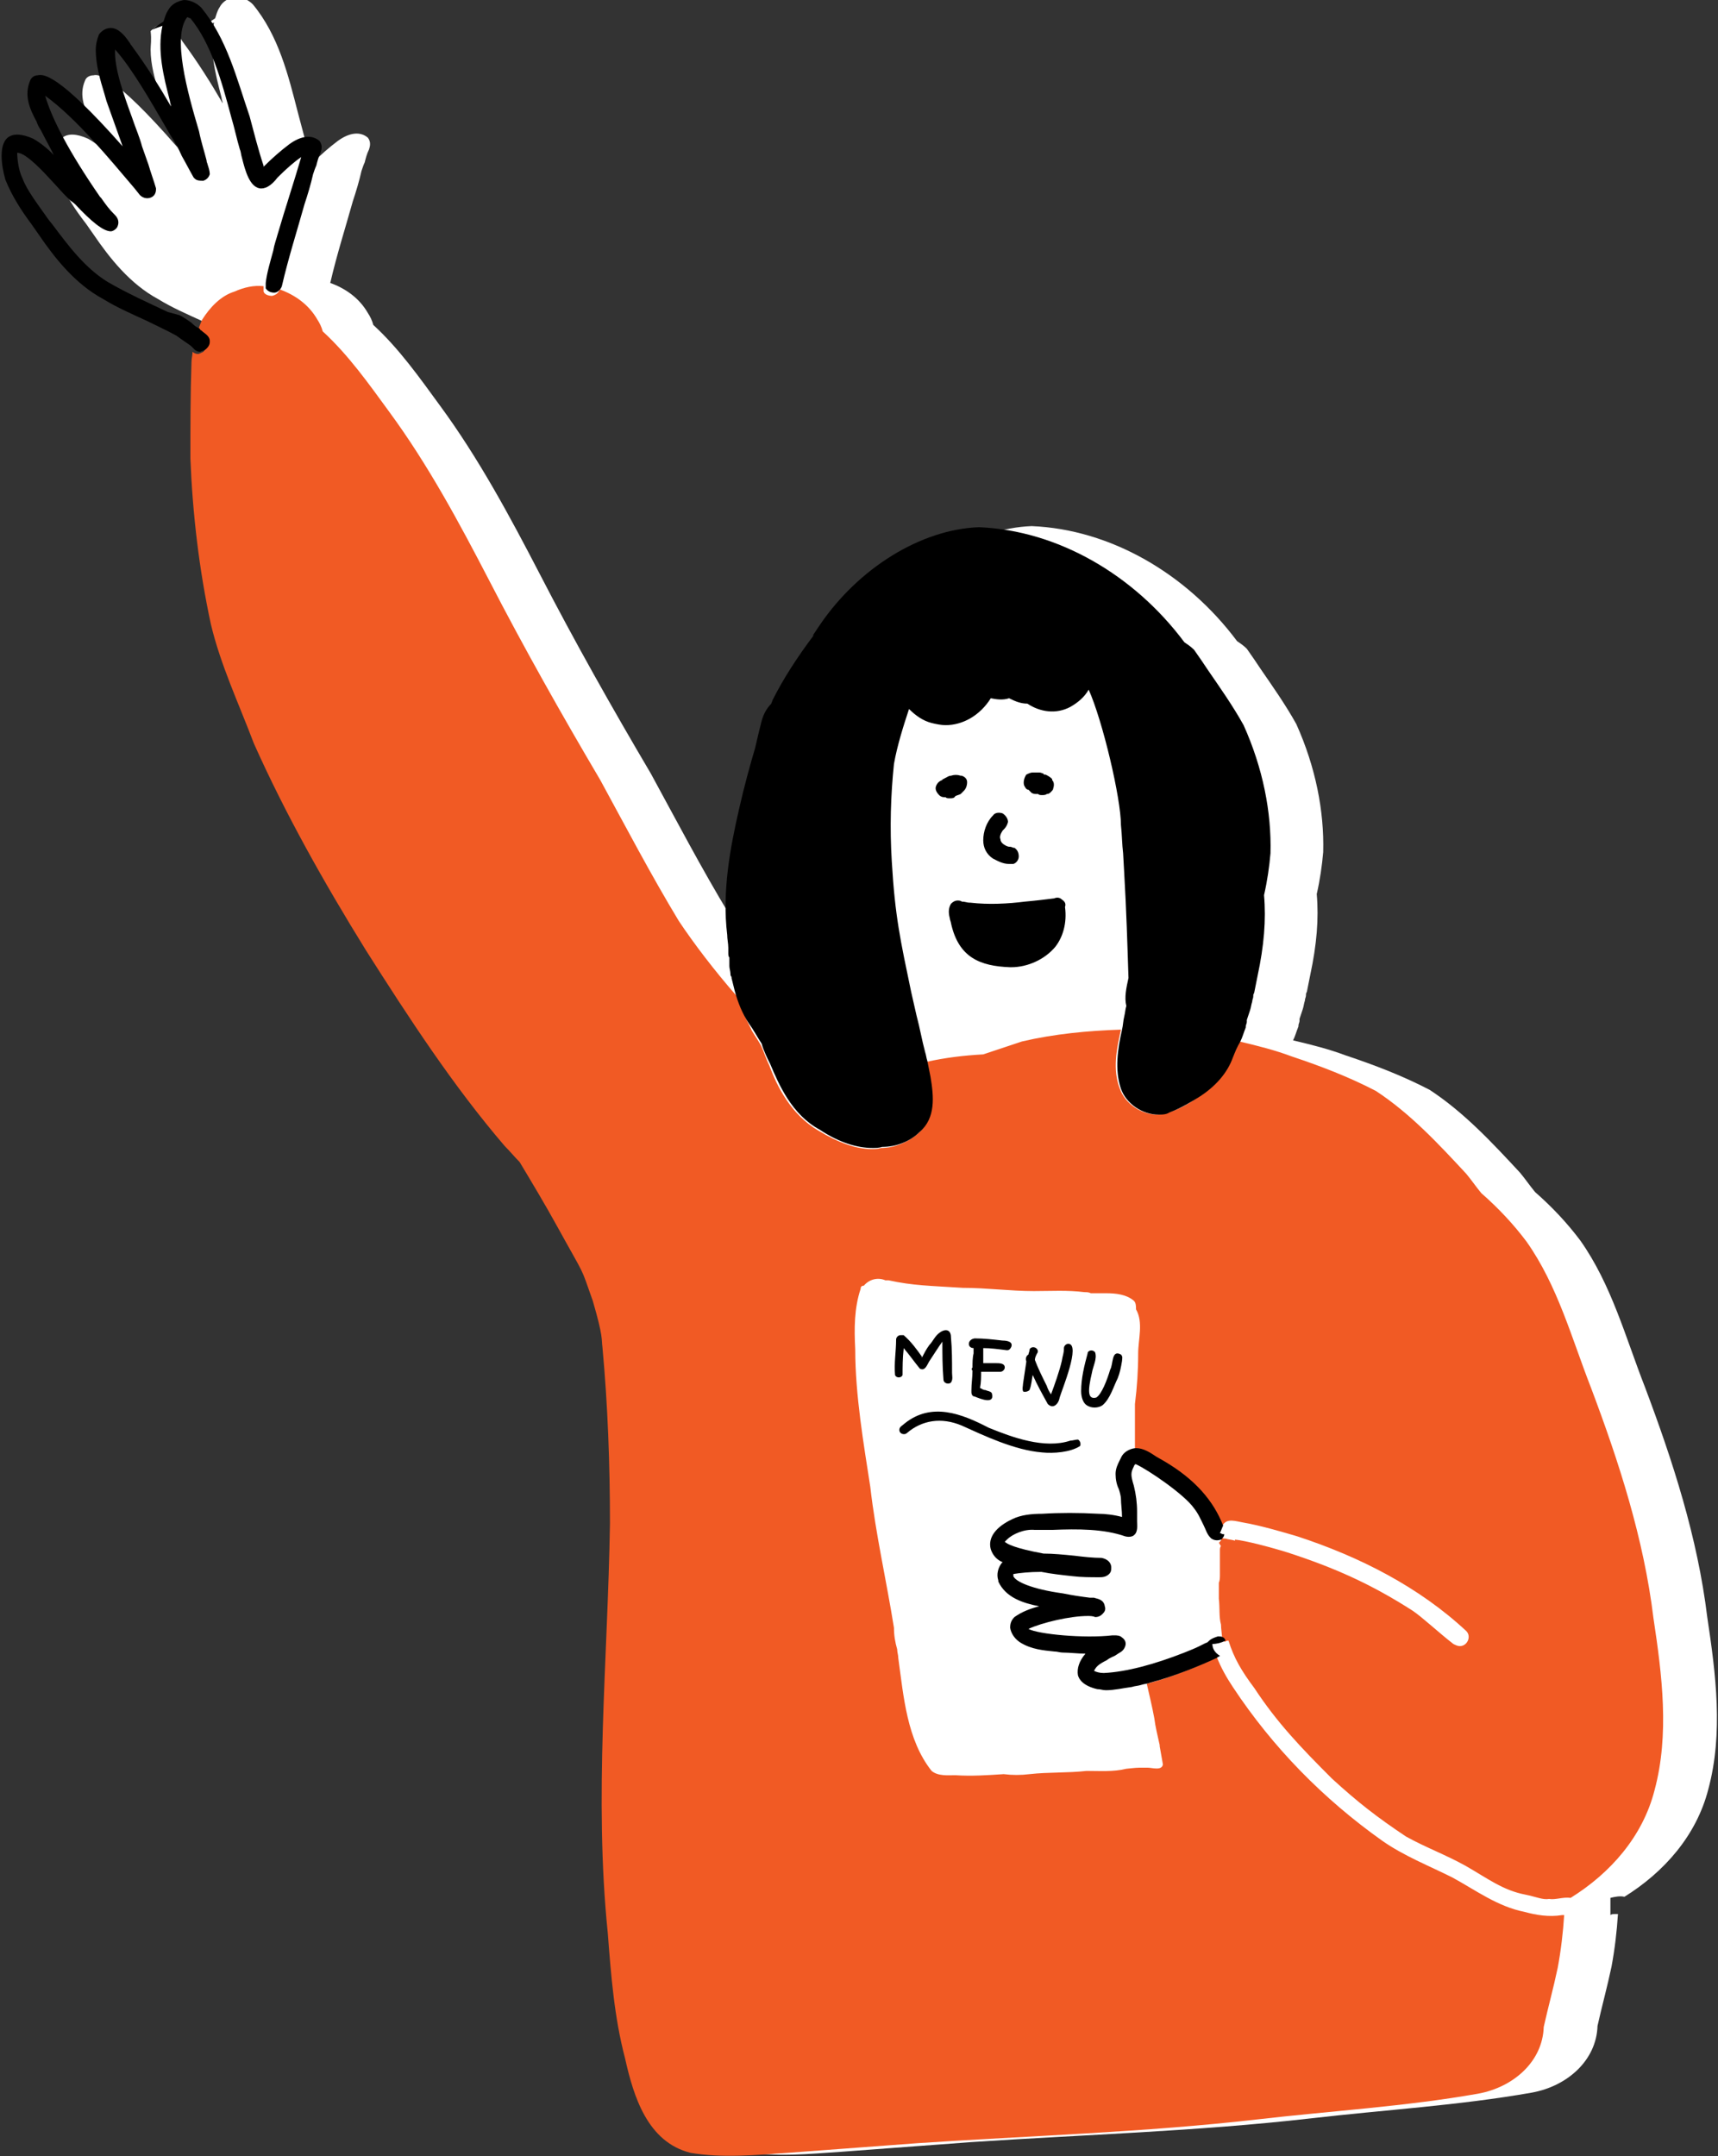 <?xml version="1.0" encoding="utf-8"?>
<!-- Generator: Adobe Illustrator 21.0.0, SVG Export Plug-In . SVG Version: 6.00 Build 0)  -->
<svg version="1.1" id="レイヤー_1" xmlns="http://www.w3.org/2000/svg" xmlns:xlink="http://www.w3.org/1999/xlink" x="0px"
	 y="0px" viewBox="0 0 159.7 200.4" style="enable-background:new 0 0 159.7 200.4;" xml:space="preserve">
<rect x="0" y="0" width="159.7" height="200.4" fill="#333333" stroke="none"/>
<style type="text/css">
	.st0{fill:#FFFFFF;}
	.st1{fill:#F15A24;}
</style>
<g>
	<path class="st0" d="M8,20.8c0.2,0.3,0.5,0.7,0.7,1c1.5,2.2,3.4,4.6,6,6c1.3,0.8,2.7,1.4,4,2c1,0.5,1.9,0.9,2.8,1.4l0.7,0.5
		c0.3,0.2,0.6,0.4,0.7,0.5l0.1,0.1c0.1,0.1,0.1,0.1,0.2,0.2c0,0.3-0.1,0.6-0.1,1c-0.1,3-0.1,5.9-0.1,8.9c0.2,5.1,0.8,10.3,1.9,15.4
		c0.9,3.8,2.6,7.4,4,11.1C31.6,75.6,35.2,82,39,88.3c4,6.3,8.1,12.6,12.9,18.2c0.5,0.5,0.9,1,1.4,1.4c1.2,2,2.4,4,3.5,6
		c2.7,4.9,2.1,3.5,3.3,6.9c1,3.4,0.8,3.6,0.9,4.3c0.5,5.4,0.7,10.9,0.7,16.4c-0.2,12.7-1.5,25.4-0.2,38.1c0.3,3.9,0.6,7.8,1.6,11.6
		c0.8,3.6,2.1,7.8,6.1,8.8c3,0.5,6,0.2,9,0c4-0.3,8-0.6,12.1-0.9c10.5-0.7,21-1,31.5-2.2c6.9-0.8,13.8-1.2,20.6-2.4
		c3.3-0.6,6-3,6.1-6.2c0.4-1.8,0.9-3.6,1.3-5.5c0.3-1.6,0.5-3.3,0.6-4.9c-0.1,0-0.1,0-0.2,0c-0.2,0-0.4,0-0.5,0.1l0-1.6
		c0.4-0.1,0.9-0.2,1.3-0.1c3.7-2.3,6.7-5.7,7.8-10c1.4-5.2,0.7-10.7-0.1-16c-0.9-7.4-3.2-14.5-5.8-21.4c-1.8-4.6-3.1-9.5-6-13.6
		c-1.2-1.6-2.6-3.1-4.2-4.5c-0.5-0.6-0.9-1.2-1.4-1.8c-2.6-2.8-5.2-5.6-8.4-7.7c-2.5-1.3-5.1-2.3-7.8-3.2c-1.6-0.6-3.2-1-4.9-1.4
		c0.2-0.4,0.3-0.8,0.5-1.3c0,0,0,0,0,0c0,0,0,0,0-0.1c0-0.1,0.1-0.3,0.1-0.4c0,0,0-0.1,0-0.1c0,0,0,0,0-0.1c0.1-0.3,0.2-0.6,0.3-0.9
		c0,0,0,0,0,0c0,0,0,0,0,0c0.1-0.3,0.1-0.5,0.2-0.8c0-0.2,0.1-0.3,0.1-0.5c0,0,0-0.1,0-0.1c0-0.1,0.1-0.2,0.1-0.3c0,0,0,0,0,0
		c0.1-0.5,0.2-1,0.3-1.5c0.6-2.8,0.8-5.2,0.6-7.5c0.3-1.3,0.5-2.7,0.6-3.9c0.1-3.8-0.7-7.9-2.5-11.9l0,0c-1-1.8-2.2-3.5-3.3-5.1
		c-0.4-0.6-0.8-1.2-1.3-1.9c-0.3-0.3-0.6-0.5-0.9-0.7c-4.7-6.3-11.8-10.4-19.1-10.7c-5.4,0.2-11.2,3.8-14.8,9.1l-0.6,0.9
		c0,0,0,0,0,0.1c-1.5,2-2.8,4-3.8,6c0,0.1-0.1,0.2-0.1,0.3c-0.4,0.4-0.7,0.9-0.9,1.6c-0.2,0.8-0.4,1.6-0.6,2.5
		c-0.5,1.7-1,3.5-1.5,5.7c-0.8,3.5-1.6,7.6-1.1,11.7c0,0.4,0.1,0.8,0.1,1.2c0,0,0,0,0,0c0,0.1,0,0.2,0,0.3c0,0.1,0,0.1,0,0.2
		c0,0.1,0,0.3,0.1,0.4c0,0.1,0,0.2,0,0.3c0,0.1,0,0.1,0,0.1c0,0,0,0,0,0c0,0.1,0,0.1,0,0.2c0,0.1,0,0.2,0,0.2c0,0,0,0,0,0
		c0,0.2,0.1,0.5,0.1,0.7v0c0,0,0,0,0,0c0,0.1,0,0.2,0.1,0.3c0,0,0,0.1,0,0.1v0c0,0,0,0,0,0c0.1,0.4,0.2,0.8,0.3,1.2
		c-2.1-2.4-4-4.9-5.4-7c-2.6-4.3-4.9-8.7-7.3-13.1c-3.6-6.1-7.1-12.3-10.3-18.5c-2.8-5.4-5.7-10.8-9.3-15.7
		c-1.9-2.6-3.8-5.3-6.2-7.5c-0.1-0.4-0.3-0.8-0.5-1.1c-0.8-1.4-2.1-2.3-3.5-2.8c0,0,0,0,0,0c0.6-2.6,1.4-5.1,2.1-7.6
		c0.3-0.9,0.6-1.9,0.8-2.8c0.1-0.3,0.2-0.6,0.3-0.8c0.1-0.4,0.2-0.8,0.4-1.2c0.1-0.3,0.2-0.7-0.1-1.1l0,0c-0.7-0.6-1.7-0.5-2.8,0.3
		c-0.8,0.6-1.6,1.3-2.4,2.1c0,0,0-0.1,0-0.1c-0.5-1.5-0.9-3.1-1.3-4.6c-0.9-3.5-1.8-7.2-4.2-10.1c-0.4-0.4-1-0.7-1.6-0.7
		c-0.6,0.1-1.2,0.4-1.5,1c-0.2,0.3-0.3,0.7-0.4,1l-1.2,0.8l1.1-0.4c-0.5,2.3,0.1,4.7,0.7,7c0,0.2,0.1,0.3,0.1,0.5
		c-1.1-1.9-2.3-3.8-3.7-5.7c-0.1-0.1-0.1-0.2-0.2-0.3c-0.4-0.6-1-1.3-1.7-1.3c0,0,0,0,0,0c-0.4,0-0.8,0.2-1.1,0.6
		C14.1,3.7,14,4.2,14,4.6c0,1.4,0.4,2.8,0.8,4.1L15,9.5c0.5,1.4,1,2.8,1.5,4.2c-6-6.9-7.4-6.8-7.8-6.7C8.3,7,8,7.2,7.9,7.5
		c-0.6,1.4,0,2.7,0.6,3.8c0.1,0.3,0.2,0.5,0.4,0.8c0.4,0.8,0.8,1.5,1.2,2.3c-0.6-0.6-1.2-1.1-1.9-1.5c-1.1-0.5-1.9-0.5-2.4-0.1
		c-0.8,0.7-0.6,2.5-0.2,3.9C6.1,18.2,7,19.5,8,20.8z"/>
	<g>
		<path class="st1" d="M105.9,164.3C105.9,164.3,105.8,164.3,105.9,164.3C105.8,164.3,105.9,164.3,105.9,164.3
			C105.9,164.3,105.9,164.3,105.9,164.3z"/>
		<path class="st1" d="M48.3,108c1.2,2,2.4,4,3.5,6c2.7,4.9,2.1,3.5,3.3,6.9c1,3.4,0.8,3.6,0.9,4.3c0.5,5.4,0.7,10.9,0.7,16.4
			c-0.2,12.7-1.5,25.4-0.2,38.1c0.3,3.9,0.6,7.8,1.6,11.6c0.8,3.6,2.1,7.8,6.1,8.8c3,0.5,6,0.2,9,0c4-0.3,8-0.6,12.1-0.9
			c10.5-0.7,21-1,31.5-2.2c6.9-0.8,13.8-1.2,20.6-2.4c3.3-0.6,6-3,6.1-6.2c0.4-1.8,0.9-3.6,1.3-5.5c0.3-1.6,0.5-3.3,0.6-4.9
			c-0.1,0-0.1,0-0.2,0c-1.2,0.2-2.4,0-3.5-0.3c-2.5-0.5-4.5-2-6.7-3.2c-2.2-1.1-4.5-2-6.5-3.4c-5.5-3.9-10.2-8.7-13.9-14.3
			c-0.6-0.9-1.1-1.8-1.5-2.8c-0.1,0.1-0.2,0.1-0.3,0.2c-1.5,0.7-3.9,1.7-6.2,2.3c0.2,0.9,0.5,2.1,0.7,3.2c0.1,0.8,0.3,1.6,0.5,2.5
			c0,0,0,0,0,0c0,0,0,0.1,0,0.1c0.1,0.6,0.2,1.1,0.3,1.7c-0.1,0.6-1,0.3-1.4,0.3c-0.3,0-0.5,0-0.8,0c-0.4,0-1.1,0.1-1.2,0.1
			c0,0,0,0,0,0c-1.2,0.3-2.5,0.2-3.7,0.2c-1.8,0.2-3.5,0.1-5.3,0.3c-0.8,0.1-1.6,0.1-2.4,0c-1.5,0.1-3,0.2-4.5,0.1
			c-0.7,0-1.6,0.1-2.2-0.4c-2.3-2.9-2.6-6.9-3.1-10.5c0-0.3-0.1-0.5-0.1-0.8c-0.2-0.7-0.3-1.3-0.3-2c-0.7-4.4-1.7-8.7-2.2-13.1
			c-0.6-3.9-1.4-8.5-1.4-12.8c-0.1-1.9-0.1-3.8,0.5-5.6c0-0.2,0.1-0.3,0.3-0.3c0.5-0.6,1.3-0.8,2-0.5c0.1,0,0.2,0,0.3,0
			c2.3,0.5,3.8,0.5,6.9,0.7c2.2,0,4.4,0.3,6.6,0.3c1.6,0,3.1-0.1,4.7,0.1c0.2,0,0.4,0,0.6,0.1c0.5,0,0.9,0,1.4,0
			c0.9,0,1.9,0.1,2.6,0.7c0.2,0.2,0.2,0.5,0.2,0.8c0.7,1.2,0.2,2.8,0.2,4.1c0,1.6-0.1,3.1-0.3,4.7c0,1.4,0,2.8,0,4.2c0,0,0,0,0,0
			c0.7,0,1.4,0.4,1.9,0.8c0.3,0.2,0.5,0.3,0.7,0.4c2.9,1.8,4.7,3.8,5.5,6c0-0.1,0.1-0.2,0.1-0.2c0.4-0.6,1.2-0.3,1.8-0.2
			c1.7,0.3,3.4,0.8,5.1,1.3c5.8,1.9,11.3,4.7,15.7,8.8c0.5,0.5,0.1,1.4-0.6,1.4c-0.2,0-0.4-0.1-0.6-0.2c-1.3-1-2.9-2.5-3.8-3.1
			c-3.9-2.5-7.3-4-11.6-5.4c-1.6-0.5-3.9-1.1-4.9-1.2c0,0,0,0,0,0.1c-0.3-0.1-0.6-0.1-0.9-0.2c0,0,0,0,0,0c0,0-0.1,0-0.1,0
			c-0.1,0-0.1,0-0.2-0.1c0,0.1-0.1,0.3-0.2,0.4c0,0-0.1,0.1-0.1,0.1c0.1,0.1,0.1,0.2,0.2,0.3c-0.1,0.1-0.1,0.3-0.1,0.4c0,0,0,0,0,0
			c0,0,0,0,0,0v2.1c0,0,0,0.1,0,0.1v0c0,0,0,0.1,0,0.1c0,0.2,0,0.5-0.1,0.7c0,0.5,0,1,0,1.2c0,0.2,0,0.3,0,0.3
			c0.1,0.8,0,1.7,0.2,2.4c0,0.4,0.1,0.9,0.1,1.3c0.1,0.1,0.2,0.1,0.2,0.2c0,0,0,0,0,0.1c0.1,0,0.2-0.1,0.3-0.1c0,0,0,0,0.1,0
			c0.5,1.6,1.2,2.8,2.4,4.4c2.1,3.2,4.3,5.5,7.2,8.4c2.4,2.2,4.2,3.6,6.9,5.4c1.8,1,3.7,1.7,5.5,2.7c2.1,1.2,3.5,2.3,5.6,2.7
			c1,0.2,1.6,0.5,2.2,0.4c0.6,0.1,1.3-0.2,2-0.1c3.7-2.3,6.7-5.7,7.8-10c1.4-5.2,0.7-10.7-0.1-16c-0.9-7.4-3.2-14.5-5.8-21.4
			c-1.8-4.6-3.1-9.5-6-13.6c-1.2-1.6-2.6-3.1-4.2-4.5c-0.5-0.6-0.9-1.2-1.4-1.8c-2.6-2.8-5.2-5.6-8.4-7.7c-2.5-1.3-5.1-2.3-7.8-3.2
			c-1.6-0.6-3.2-1-4.9-1.4c-0.2,0.5-0.4,1-0.7,1.5c-0.5,1.4-1.6,2.6-3.2,3.7c-0.5,0.4-1.6,1.1-2.7,1.4c-0.3,0.1-0.7,0.2-1,0.2
			c-1.5,0-3-1-3.5-2.4c-0.7-1.8-0.3-3.7,0.1-5.5c0,0,0,0,0,0c-3.1,0.1-6.2,0.4-9.2,1.1c-1.2,0.4-2.4,0.8-3.6,1.2
			c-1.8,0.1-3.5,0.3-5.3,0.7c0.1,0.5,0.2,1,0.3,1.5c0.3,1.8,0.5,3.7-1,5.1c-1,0.9-2.3,1.4-3.5,1.4c-0.3,0.1-0.6,0.1-0.9,0.1
			c-1.4,0-3.1-0.6-4.9-1.7c-2.6-1.5-3.9-4.2-4.6-6.1c-0.3-0.6-0.5-1.3-0.8-1.9c-0.4-0.7-0.8-1.2-0.9-1.5c-0.5-1-1-2-1.3-3
			c-2.1-2.4-4-4.9-5.4-7c-2.6-4.3-4.9-8.7-7.3-13.1c-3.6-6.1-7.1-12.3-10.3-18.5c-2.8-5.4-5.7-10.8-9.3-15.7
			c-1.9-2.6-3.8-5.3-6.2-7.5c-0.1-0.4-0.3-0.8-0.5-1.1c-0.8-1.4-2.1-2.3-3.5-2.8c-0.1,0.3-0.3,0.5-0.7,0.6c-0.3,0-0.7-0.1-0.8-0.4
			l0-0.1l0-0.1c0-0.1,0-0.2,0-0.3c-0.9-0.1-1.8,0.1-2.7,0.5c-1.3,0.4-2.3,1.5-3,2.6c-0.2,0.4-0.3,0.8-0.5,1.2c0,0,0.1,0.1,0.1,0.1
			c0.3,0.2,0.8,0.5,0.8,1c0,0.2,0,0.4-0.3,0.7c-0.2,0.1-0.4,0.2-0.5,0.2c-0.2,0-0.4-0.1-0.5-0.2c0,0.3-0.1,0.6-0.1,1
			c-0.1,3-0.1,5.9-0.1,8.9c0.2,5.1,0.8,10.3,1.9,15.4c0.9,3.8,2.6,7.4,4,11.1C26.5,75.6,30.1,82,34,88.3c4,6.3,8.1,12.6,12.9,18.2
			C47.4,107,47.8,107.5,48.3,108z"/>
		<path d="M84,125.4c0,0,0-0.1,0-0.1c0.6,0.7,1,1.3,1.5,1.9c0.5,0.3,0.7-0.4,0.9-0.7c0.4-0.6,0.9-1.4,1.2-1.8c0,1.2,0,2.3,0.1,3.5
			c0,0.4,0.5,0.5,0.7,0.3c0.2-0.3,0.1-0.6,0.1-0.9c0-1.1,0-2.2-0.1-3.3c0-0.8-0.6-0.8-1.1-0.4c-0.4,0.3-0.6,0.8-0.9,1.1
			c-0.3,0.4-0.5,0.8-0.7,1.2c0,0,0,0,0-0.1c-0.5-0.7-1-1.4-1.7-2c-0.1,0-0.2,0-0.3,0c0,0,0,0,0,0c-0.2,0-0.4,0.2-0.4,0.4
			c0,1.1-0.2,2.2-0.1,3.3c0.1,0.3,0.6,0.3,0.7,0C83.9,127.1,83.9,126.2,84,125.4z"/>
		<path d="M90.5,125.3c0,0.2,0,0.3,0,0.5c-0.1,0.4-0.1,0.9-0.1,1.3c-0.1,0.1-0.1,0.2,0,0.3c0,0.6-0.1,1.2-0.1,1.8c0,0.1,0,0.2,0,0.2
			c0,0.2,0.1,0.4,0.3,0.4c0.5,0.2,1.9,0.8,1.6-0.3c-0.1-0.2-0.4-0.2-0.6-0.3c-0.2,0-0.3-0.1-0.5-0.2c0.1-0.5,0.1-1,0.1-1.5
			c0.6,0,1.2,0,1.8,0c0.2,0,0.4-0.2,0.4-0.4c0-0.4-0.5-0.4-0.8-0.4c-0.4,0-0.8,0-1.2,0c0-0.3,0-0.7,0-1c0-0.1,0-0.2,0-0.2
			c0-0.1,0-0.2,0-0.2c0,0,0,0,0,0c0.7,0,1.4,0.1,2.2,0.2c0.2,0,0.3-0.1,0.4-0.3c0.2-0.5-0.4-0.6-0.8-0.6c-0.9-0.1-1.7-0.2-2.6-0.2
			C89.9,124.5,89.9,125.3,90.5,125.3z"/>
		<path d="M95.7,129.2c0.2-0.5,0.2-1,0.3-1.4c0.4,0.9,0.9,1.8,1.4,2.7c0.5,0.5,1,0,1.1-0.6c0.2-0.7,2-5,0.8-5
			c-0.2,0-0.4,0.2-0.4,0.4c0,0.5-0.1,0.6-0.2,1.2c-0.2,0.9-0.7,2.3-1,3.1c-0.2-0.3-0.3-0.5-0.4-0.8c-0.4-0.8-0.8-1.6-1.1-2.4
			c0-0.2,0.1-0.4,0.2-0.6c0.1-0.1,0.1-0.3,0-0.4c-0.2-0.3-0.7-0.2-0.7,0.1c0,0.1-0.1,0.3-0.1,0.4c-0.2,0.1-0.3,0.4-0.2,0.6
			c0,0,0,0.1,0,0.1c-0.1,0.7-0.2,1.3-0.3,2c0,0.2-0.1,0.5,0,0.7C95.1,129.4,95.5,129.4,95.7,129.2z"/>
		<path d="M101,130.6c0.4,0.3,1.1,0.3,1.5,0c0.7-0.6,1-1.7,1.4-2.5c0.2-0.5,0.3-1,0.4-1.6c0-0.2,0.1-0.4-0.1-0.6
			c-0.9-0.5-0.7,0.9-1,1.4c-0.3,1-0.8,2.3-1.3,2.6c-0.8,0.2-0.8-0.6-0.4-2.3c0.1-0.6,0.5-1.3,0.3-1.9c-0.2-0.3-0.7-0.2-0.7,0.1
			c-0.3,1.1-0.6,2.3-0.6,3.5C100.5,129.9,100.7,130.4,101,130.6z"/>
		<path d="M100.4,134.4c0.1-0.2,0-0.5-0.2-0.6c-0.2,0-0.5,0.1-0.7,0.1c-2.4,0.8-5.4-0.3-7.6-1.2c-2.5-1.3-5.3-2.4-7.8-0.4
			c-0.2,0.2-0.5,0.3-0.5,0.6c0,0.4,0.5,0.5,0.7,0.3c1.4-1.2,3.2-1.5,5.1-0.7c2,0.9,4.9,2.3,7.5,2.5C97.9,135.1,99.5,135,100.4,134.4
			z"/>
		<path d="M70.8,97c0.2,0.7,0.5,1.3,0.8,1.9c0.8,1.9,2,4.7,4.6,6.1c1.8,1.2,3.5,1.7,4.9,1.7c0.3,0,0.6,0,0.9-0.1
			c1.3,0,2.6-0.5,3.5-1.4c1.5-1.3,1.3-3.3,1-5.1c-0.1-0.5-0.2-1-0.3-1.5c-0.1-0.3-0.1-0.5-0.2-0.8c-0.3-1.1-0.5-2.3-0.8-3.4
			l-0.5-2.2c-1-4.8-1.5-7-1.8-12.1c-0.2-3.2-0.1-6.2,0.2-9.1c0.3-1.7,0.9-3.6,1.4-5.1c0.6,0.6,1.3,1.1,2.1,1.3
			c0.4,0.1,0.9,0.2,1.3,0.2c1.6,0,3.2-0.9,4.2-2.5c0.5,0.1,1.1,0.2,1.7,0c0.6,0.3,1.1,0.5,1.7,0.5c1.2,0.8,2.7,1,4,0.3
			c0.7-0.4,1.3-0.9,1.7-1.6c1.3,2.9,3,10.1,3,12.6c0.1,0.9,0.1,1.8,0.2,2.6l0.1,1.8c0.2,3.4,0.3,6.7,0.4,9.8
			c-0.2,0.9-0.4,1.8-0.2,2.6c-0.1,0.3-0.1,0.6-0.2,1c-0.1,0.4-0.1,0.8-0.2,1.2c0,0,0,0,0,0c-0.4,1.8-0.7,3.7-0.1,5.5
			c0.5,1.4,2,2.4,3.5,2.4c0.3,0,0.7,0,1-0.2c1.1-0.4,2.2-1.1,2.7-1.4c1.6-1,2.7-2.3,3.2-3.7c0.2-0.5,0.4-1,0.7-1.5
			c0.2-0.4,0.3-0.8,0.5-1.3c0,0,0,0,0,0c0,0,0,0,0-0.1c0-0.1,0.1-0.3,0.1-0.4c0,0,0-0.1,0-0.1c0,0,0,0,0-0.1
			c0.1-0.3,0.2-0.6,0.3-0.9c0,0,0,0,0,0c0,0,0,0,0,0c0.1-0.3,0.1-0.5,0.2-0.8c0-0.2,0.1-0.3,0.1-0.5c0,0,0-0.1,0-0.1
			c0-0.1,0.1-0.2,0.1-0.3c0,0,0,0,0,0c0.1-0.5,0.2-1,0.3-1.5c0.6-2.8,0.8-5.2,0.6-7.5c0.3-1.3,0.5-2.7,0.6-3.9
			c0.1-3.8-0.7-7.9-2.5-11.9l0,0c-1-1.8-2.2-3.5-3.3-5.1c-0.4-0.6-0.8-1.2-1.3-1.9c-0.3-0.3-0.6-0.5-0.9-0.7
			c-4.7-6.3-11.8-10.4-19.1-10.7c-5.4,0.2-11.2,3.8-14.8,9.1l-0.6,0.9c0,0,0,0,0,0.1c-1.5,2-2.8,4-3.8,6c0,0.1-0.1,0.2-0.1,0.3
			c-0.4,0.4-0.7,0.9-0.9,1.6c-0.2,0.8-0.4,1.6-0.6,2.5c-0.5,1.7-1,3.5-1.5,5.7c-0.8,3.5-1.6,7.6-1.1,11.7c0,0.4,0.1,0.8,0.1,1.2
			c0,0,0,0,0,0c0,0.1,0,0.2,0,0.3c0,0.1,0,0.1,0,0.2c0,0.1,0,0.3,0.1,0.4c0,0.1,0,0.2,0,0.3c0,0.1,0,0.1,0,0.1c0,0,0,0,0,0
			c0,0.1,0,0.1,0,0.2c0,0.1,0,0.2,0,0.2c0,0,0,0,0,0c0,0.2,0.1,0.5,0.1,0.7v0c0,0,0,0,0,0c0,0.1,0,0.2,0.1,0.3c0,0,0,0.1,0,0.1l0,0
			c0,0,0,0,0,0c0.1,0.4,0.2,0.8,0.3,1.2c0.3,1.1,0.7,2.1,1.3,3C70.1,95.8,70.4,96.4,70.8,97z"/>
		<path d="M92.3,79.8c0.4,0.2,0.9,0.5,1.5,0.5c0.1,0,0.2,0,0.4,0c0.3-0.1,0.5-0.4,0.5-0.7c0-0.3-0.1-0.6-0.4-0.8l-0.1,0
			c-0.2-0.1-0.3-0.1-0.4-0.1c0,0-0.1,0-0.3-0.1C93.3,78.5,93,78.3,93,78c-0.1-0.2,0-0.5,0.2-0.8l0.1-0.1c0.1-0.1,0.3-0.3,0.4-0.7
			c0-0.3-0.2-0.6-0.5-0.8c-0.3-0.1-0.7-0.1-0.9,0.2c-0.6,0.6-0.9,1.5-0.9,2.3C91.4,78.8,91.7,79.4,92.3,79.8z"/>
		<path d="M98.7,83.6c-0.2-0.2-0.5-0.2-0.7-0.1c-0.8,0.1-1.6,0.2-2.7,0.3c-1.6,0.2-3.4,0.3-5.1,0.1l-0.1,0l0,0c0,0,0,0,0,0
			c-0.2,0-0.4-0.1-0.7-0.1c-0.1-0.1-0.3-0.1-0.4-0.1c-0.2,0-0.4,0.1-0.6,0.3c-0.3,0.5-0.2,1-0.1,1.4c0,0.1,0.1,0.3,0.1,0.4
			c0.7,3.2,2.7,4,5.5,4.1c0,0,0.1,0,0.1,0c1.5,0,3.1-0.7,4.1-1.9c0.7-0.9,1.1-2.2,0.9-3.7C99.1,84,99,83.8,98.7,83.6z"/>
		<path d="M88.8,74C88.8,74,88.9,74,88.8,74c0.2-0.1,0.3-0.1,0.5-0.2c0.1-0.1,0.2-0.2,0.3-0.3c0.2-0.2,0.3-0.5,0.3-0.8
			c0-0.3-0.2-0.5-0.5-0.6l-0.1,0c-0.3-0.1-0.6-0.1-0.9,0c-0.2,0-0.3,0.1-0.5,0.2c-0.1,0-0.1,0.1-0.2,0.1c0,0-0.1,0-0.1,0.1
			c-0.3,0.1-0.5,0.3-0.6,0.6c-0.1,0.3,0.1,0.6,0.3,0.8c0.2,0.2,0.4,0.2,0.6,0.2c0.1,0.1,0.2,0.1,0.4,0.1
			C88.5,74.2,88.7,74.2,88.8,74z"/>
		<path d="M95.2,73c0.1,0.2,0.2,0.4,0.4,0.4c0.1,0.1,0.2,0.2,0.3,0.3c0.2,0.1,0.3,0.1,0.5,0.1c0,0,0.1,0,0.1,0
			c0.1,0.1,0.2,0.1,0.4,0.1c0.1,0,0.3,0,0.4-0.1c0.2,0,0.3-0.1,0.4-0.2c0.1-0.1,0.2-0.2,0.2-0.3c0.1-0.3,0.1-0.6-0.1-0.8l0-0.1
			c-0.2-0.2-0.4-0.3-0.6-0.4c0,0-0.1,0-0.1,0c0,0-0.1,0-0.1-0.1c-0.1,0-0.2-0.1-0.4-0.1c-0.1,0-0.1,0-0.2,0c0,0-0.1,0-0.1,0
			c-0.1,0-0.2,0-0.3,0c-0.2,0-0.4,0.1-0.6,0.2c0,0,0,0,0,0C95.2,72.3,95.1,72.7,95.2,73C95.2,73,95.2,73,95.2,73z"/>
		<path d="M19.2,32.4c0.3-0.3,0.3-0.5,0.3-0.7c0-0.5-0.5-0.7-0.8-1c-0.1,0-0.1-0.1-0.1-0.1c0,0,0,0,0,0l-0.1-0.1
			c-0.3-0.1-0.5-0.3-0.7-0.5c-0.3-0.2-0.7-0.5-1.1-0.7L15.6,29c-1.9-0.9-3.7-1.7-5.6-2.8c-2.1-1.3-3.6-3.3-5.1-5.3l-0.4-0.5
			c-0.9-1.3-2-2.7-2.4-3.8c-0.4-0.8-0.5-1.9-0.5-2.4c0.2,0,0.5,0.1,0.9,0.4c1,0.7,2.3,2.2,3.4,3.4l0.6,0.6C6.6,18.7,6.8,18.8,7,19
			c1.5,1.6,2.6,2.5,3.3,2.5c0.2,0,0.5-0.2,0.6-0.4c0.2-0.4,0.1-0.8-0.2-1.1c-0.6-0.6-0.8-0.9-1.3-1.6l-0.1-0.1
			c-2.9-4.2-4.5-7.3-5.1-9.4c2.9,2.1,6,5.9,8.3,8.6l0.4,0.5c0.2,0.3,0.6,0.5,1,0.4c0.4-0.1,0.6-0.4,0.6-0.8l0-0.1
			c-0.2-0.7-0.5-1.5-0.7-2.2c-0.2-0.6-0.4-1.1-0.6-1.7c-0.2-0.8-0.6-1.7-0.9-2.6c-0.8-2.2-1.7-4.7-1.6-6.4c1.6,1.8,3.3,4.8,4.7,7.2
			l0.4,0.7c0.4,0.6,0.8,1.3,1.1,2c0.4,0.7,0.7,1.3,1.1,2l0.1,0.1c0.2,0.2,0.5,0.2,0.8,0.2c0.3-0.1,0.5-0.3,0.6-0.6
			c0-0.3-0.1-0.6-0.2-0.9c0-0.1-0.1-0.2-0.1-0.4c-0.2-0.8-0.5-1.7-0.7-2.7c-1.1-3.7-2.5-8.8-1.1-10.6l0,0l0,0l0,0
			c0.1,0,0.2,0.1,0.3,0.1c1.9,2.3,2.9,5.8,3.8,9.2c0.3,1,0.5,2,0.8,3c0.1,0.2,0.1,0.5,0.2,0.8c0.3,1.2,0.7,2.6,1.6,2.8
			c0.5,0.1,1.1-0.2,1.7-1c0.8-0.8,1.6-1.5,2.2-1.9l0,0c-0.7,2.4-1.5,4.8-2.2,7.2c-0.1,0.4-0.3,0.9-0.4,1.5c-0.3,1.1-0.6,2.1-0.7,3
			c0,0.1,0,0.2,0,0.3l0,0.1l0,0.1c0.2,0.3,0.5,0.4,0.8,0.4c0.3,0,0.6-0.3,0.7-0.6c0,0,0,0,0,0c0.6-2.6,1.4-5.1,2.1-7.6
			c0.3-0.9,0.6-1.9,0.8-2.8c0.1-0.3,0.2-0.6,0.3-0.8c0.1-0.4,0.2-0.8,0.4-1.2c0.1-0.3,0.2-0.7-0.1-1.1l0,0c-0.7-0.6-1.7-0.5-2.8,0.3
			c-0.8,0.6-1.6,1.3-2.4,2.1c0,0,0-0.1,0-0.1c-0.5-1.5-0.9-3.1-1.3-4.6C22,7.3,21.1,3.6,18.7,0.7c-0.4-0.4-1-0.7-1.6-0.7
			c-0.6,0.1-1.2,0.4-1.5,1c-0.2,0.3-0.3,0.7-0.4,1L14,2.8l1.1-0.4c-0.5,2.3,0.1,4.7,0.7,7c0,0.2,0.1,0.3,0.1,0.5
			c-1.1-1.9-2.3-3.8-3.7-5.7c-0.1-0.1-0.1-0.2-0.2-0.3c-0.4-0.6-1-1.3-1.7-1.3c0,0,0,0,0,0c-0.4,0-0.8,0.2-1.1,0.6
			C9,3.7,8.9,4.2,8.9,4.6c0,1.4,0.4,2.8,0.8,4.1l0.2,0.7c0.5,1.4,1,2.8,1.5,4.2C5.3,6.7,4,6.9,3.5,7C3.2,7,2.9,7.2,2.8,7.5
			c-0.6,1.4,0,2.7,0.6,3.8c0.1,0.3,0.2,0.5,0.4,0.8c0.4,0.8,0.8,1.5,1.2,2.3c-0.6-0.6-1.2-1.1-1.9-1.5c-1.1-0.5-1.9-0.5-2.4-0.1
			c-0.8,0.7-0.6,2.5-0.2,3.9c0.6,1.5,1.5,2.9,2.4,4.1c0.2,0.3,0.5,0.7,0.7,1c1.5,2.2,3.4,4.6,6,6c1.3,0.8,2.7,1.4,4,2
			c1,0.5,1.9,0.9,2.8,1.4l0.7,0.5c0.3,0.2,0.6,0.4,0.7,0.5l0.1,0.1c0.1,0.1,0.1,0.1,0.2,0.2c0.1,0.1,0.3,0.2,0.5,0.2
			C18.8,32.6,19,32.6,19.2,32.4z"/>
		<path d="M112.7,152.8c0.4,0,0.8-0.1,1.2-0.3c0,0,0,0,0-0.1c-0.1-0.1-0.1-0.2-0.2-0.2c-0.1-0.1-0.3-0.1-0.4-0.1l-0.1,0
			c-0.3,0.1-0.6,0.2-0.8,0.4c-0.1,0.1-0.2,0.2-0.3,0.2c-0.2,0.1-0.4,0.2-0.6,0.3c-0.4,0.2-0.9,0.4-1.4,0.6c-2.8,1.1-5.4,1.8-7.5,1.9
			c-0.4,0-0.7-0.1-0.9-0.2c0.2-0.4,0.4-0.6,1.2-1c0.1-0.1,0.3-0.2,0.5-0.3c0.3-0.1,0.5-0.3,0.7-0.4c0.2-0.1,0.4-0.3,0.5-0.6
			c0.1-0.3,0-0.6-0.3-0.8c-0.2-0.2-0.5-0.2-0.7-0.2c0,0-0.1,0-0.1,0c0,0-0.1,0-0.1,0c-2.6,0.3-6.9-0.1-7.8-0.6
			c1.3-0.6,3.9-1.2,5.5-1.2c0,0,0,0,0,0c0.2,0,0.5,0,0.7,0.1c0.3,0,0.5-0.1,0.7-0.3c0.2-0.2,0.3-0.4,0.2-0.7c-0.1-0.7-0.8-0.7-1-0.8
			l-0.1,0c-0.1,0-0.1,0-0.2,0l-0.1,0c-0.8-0.1-1.5-0.2-2.5-0.4c-2.9-0.4-4.4-1.1-4.6-1.6c0,0,0-0.1,0-0.2c0.6-0.1,1.5-0.2,2.6-0.2
			c1,0.2,2,0.3,2.9,0.4c0.8,0.1,1.7,0.1,2.5,0.1c0.2,0,0.6,0,0.9-0.3c0.2-0.2,0.2-0.4,0.2-0.6c0-0.5-0.4-0.8-0.9-0.9
			c-0.8,0-1.7-0.1-2.5-0.2c-1-0.1-2-0.2-2.9-0.2c-2.7-0.5-3.4-0.9-3.6-1.1c0,0,0.1-0.1,0.2-0.2c0.5-0.5,1.6-1,2.6-0.9
			c0.5,0,1.1,0,1.6,0c2.4-0.1,4.8-0.1,6.8,0.6c0.4,0.1,0.7,0,0.8-0.1c0.4-0.3,0.3-0.9,0.3-1.3c0-0.1,0-0.2,0-0.3l0-0.6
			c0-0.8-0.1-1.6-0.3-2.4c-0.3-1-0.3-1.2,0-1.8c0-0.1,0.1-0.1,0.1-0.2c0,0,0.1,0,0.1,0c1.1,0.5,4.5,2.8,5.4,4.1
			c0.4,0.5,0.6,1,0.9,1.6c0.2,0.4,0.3,0.8,0.6,1.1l0.1,0.1c0.3,0.2,0.6,0.2,0.9,0.1c0,0,0.1,0,0.1-0.1c0.1-0.1,0.2-0.2,0.2-0.4
			c0,0,0,0-0.1,0c-0.1,0-0.2-0.1-0.3-0.1c0.1-0.2,0.2-0.5,0.3-0.7c-0.9-2.3-2.6-4.3-5.5-6c-0.2-0.1-0.5-0.3-0.7-0.4
			c-0.6-0.4-1.2-0.8-1.9-0.8c0,0,0,0,0,0c-0.3,0-1.1,0.2-1.4,0.9l-0.1,0.2c-0.2,0.4-0.4,0.8-0.4,1.3c0,0.5,0.1,1,0.3,1.4
			c0.1,0.3,0.2,0.7,0.2,0.9c0,0.5,0.1,1.1,0.1,1.7c-0.7-0.2-1.6-0.3-2.2-0.3c0,0,0,0,0,0c-1.8-0.1-3.6-0.1-5.2,0c-1,0-2,0.1-2.8,0.5
			c-1.5,0.7-2.3,1.7-2,2.8c0.2,0.6,0.6,1,1.1,1.2c0,0-0.1,0.1-0.1,0.1c-0.3,0.4-0.5,1-0.3,1.6l0,0.1c0.7,1.5,2.3,2,3.8,2.3
			c-0.8,0.2-1.6,0.5-2.3,1c-0.3,0.3-0.4,0.6-0.4,1c0.1,0.6,0.5,1.1,1,1.4c1,0.6,2.1,0.7,3.1,0.8c0.3,0,0.5,0.1,0.8,0.1
			c0.6,0,1.4,0.1,2.1,0.1c-0.6,0.7-0.8,1.4-0.7,2c0.1,0.4,0.5,1,1.8,1.3c0.3,0,0.5,0.1,0.8,0.1c0.8,0,1.6-0.2,2.4-0.3
			c0.3-0.1,0.6-0.1,0.9-0.2c0.3-0.1,0.6-0.1,0.8-0.2c2.3-0.6,4.7-1.6,6.2-2.3c0.1-0.1,0.2-0.1,0.3-0.2
			C112.9,153.6,112.7,153.2,112.7,152.8C112.6,152.8,112.7,152.8,112.7,152.8z"/>
	</g>
</g>
</svg>
